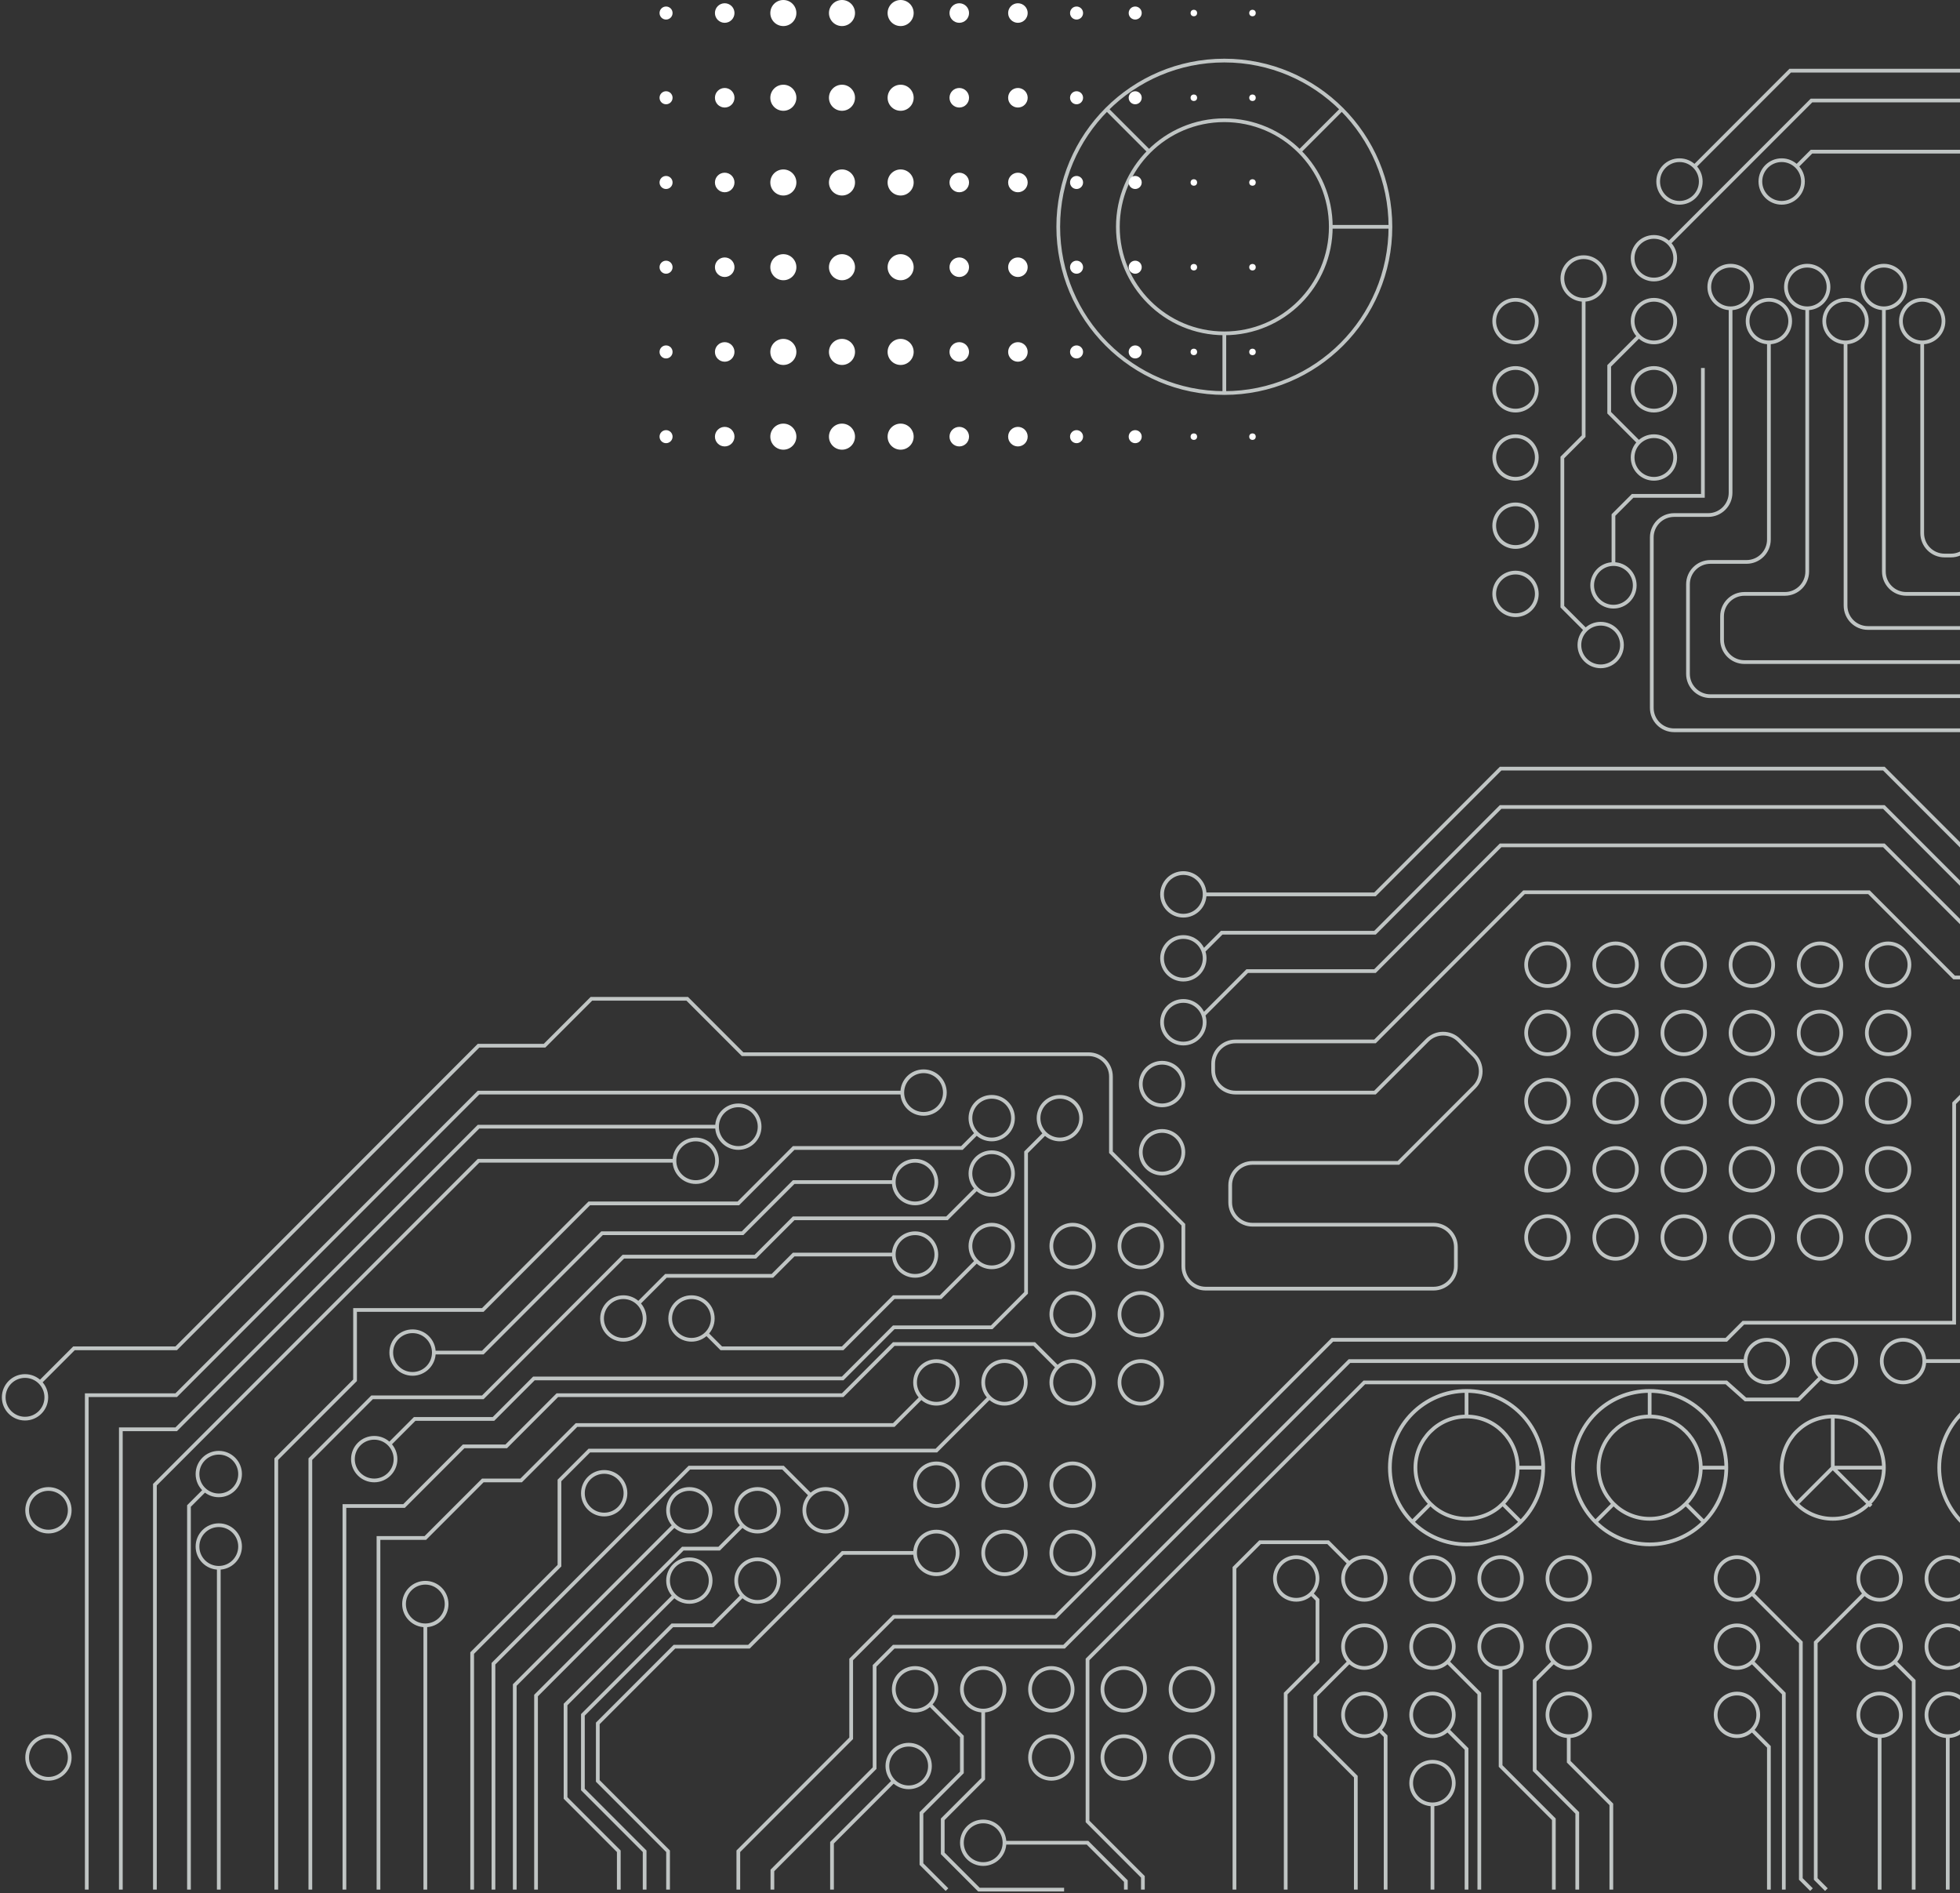 <svg width="526" height="508" viewBox="0 0 526 508" fill="none" xmlns="http://www.w3.org/2000/svg">
<rect x="0" y="0" width="526" height="508" fill="#333333" stroke="none"/>
<circle cx="336.126" cy="117.157" r="0.874" transform="rotate(-180 336.126 117.157)" fill="white"/>
<circle cx="336.126" cy="94.425" r="0.874" transform="rotate(-180 336.126 94.425)" fill="white"/>
<circle cx="336.126" cy="71.693" r="0.874" transform="rotate(-180 336.126 71.693)" fill="white"/>
<circle cx="320.388" cy="117.157" r="0.874" transform="rotate(-180 320.388 117.157)" fill="white"/>
<circle cx="320.388" cy="94.425" r="0.874" transform="rotate(-180 320.388 94.425)" fill="white"/>
<circle cx="320.388" cy="71.693" r="0.874" transform="rotate(-180 320.388 71.693)" fill="white"/>
<circle cx="320.388" cy="3.497" r="0.874" transform="rotate(-180 320.388 3.497)" fill="white"/>
<circle cx="304.651" cy="117.158" r="1.749" transform="rotate(-180 304.651 117.158)" fill="white"/>
<circle cx="304.651" cy="94.425" r="1.749" transform="rotate(-180 304.651 94.425)" fill="white"/>
<circle cx="304.651" cy="71.693" r="1.749" transform="rotate(-180 304.651 71.693)" fill="white"/>
<circle cx="288.912" cy="117.158" r="1.749" transform="rotate(-180 288.912 117.158)" fill="white"/>
<circle cx="288.912" cy="94.425" r="1.749" transform="rotate(-180 288.912 94.425)" fill="white"/>
<circle cx="288.912" cy="71.693" r="1.749" transform="rotate(-180 288.912 71.693)" fill="white"/>
<circle cx="273.174" cy="117.157" r="2.623" transform="rotate(-180 273.174 117.157)" fill="white"/>
<circle cx="273.174" cy="94.426" r="2.623" transform="rotate(-180 273.174 94.426)" fill="white"/>
<circle cx="273.174" cy="71.694" r="2.623" transform="rotate(-180 273.174 71.694)" fill="white"/>
<circle cx="257.437" cy="117.157" r="2.623" transform="rotate(-180 257.437 117.157)" fill="white"/>
<circle cx="257.437" cy="94.426" r="2.623" transform="rotate(-180 257.437 94.426)" fill="white"/>
<circle cx="257.437" cy="71.694" r="2.623" transform="rotate(-180 257.437 71.694)" fill="white"/>
<circle cx="241.701" cy="117.158" r="3.497" transform="rotate(-180 241.701 117.158)" fill="white"/>
<circle cx="241.701" cy="94.426" r="3.497" transform="rotate(-180 241.701 94.426)" fill="white"/>
<circle cx="241.701" cy="71.693" r="3.497" transform="rotate(-180 241.701 71.693)" fill="white"/>
<circle cx="225.961" cy="117.158" r="3.497" transform="rotate(-180 225.961 117.158)" fill="white"/>
<circle cx="225.961" cy="94.426" r="3.497" transform="rotate(-180 225.961 94.426)" fill="white"/>
<circle cx="225.961" cy="71.693" r="3.497" transform="rotate(-180 225.961 71.693)" fill="white"/>
<circle cx="210.225" cy="117.158" r="3.497" transform="rotate(-180 210.225 117.158)" fill="white"/>
<circle cx="210.225" cy="94.426" r="3.497" transform="rotate(-180 210.225 94.426)" fill="white"/>
<circle cx="210.225" cy="71.693" r="3.497" transform="rotate(-180 210.225 71.693)" fill="white"/>
<circle cx="194.487" cy="117.157" r="2.623" transform="rotate(-180 194.487 117.157)" fill="white"/>
<circle cx="194.487" cy="94.426" r="2.623" transform="rotate(-180 194.487 94.426)" fill="white"/>
<circle cx="194.487" cy="71.694" r="2.623" transform="rotate(-180 194.487 71.694)" fill="white"/>
<circle cx="178.748" cy="117.158" r="1.749" transform="rotate(-180 178.748 117.158)" fill="white"/>
<circle cx="178.748" cy="94.425" r="1.749" transform="rotate(-180 178.748 94.425)" fill="white"/>
<circle cx="178.748" cy="71.693" r="1.749" transform="rotate(-180 178.748 71.693)" fill="white"/>
<circle cx="336.126" cy="48.961" r="0.874" transform="rotate(-180 336.126 48.961)" fill="white"/>
<circle cx="336.126" cy="26.229" r="0.874" transform="rotate(-180 336.126 26.229)" fill="white"/>
<circle cx="336.126" cy="3.497" r="0.874" transform="rotate(-180 336.126 3.497)" fill="white"/>
<circle cx="320.387" cy="48.961" r="0.874" transform="rotate(-180 320.387 48.961)" fill="white"/>
<circle cx="320.387" cy="26.229" r="0.874" transform="rotate(-180 320.387 26.229)" fill="white"/>
<circle cx="304.651" cy="48.961" r="1.749" transform="rotate(-180 304.651 48.961)" fill="white"/>
<circle cx="304.651" cy="26.229" r="1.749" transform="rotate(-180 304.651 26.229)" fill="white"/>
<circle cx="304.651" cy="3.497" r="1.749" transform="rotate(-180 304.651 3.497)" fill="white"/>
<circle cx="288.912" cy="48.961" r="1.749" transform="rotate(-180 288.912 48.961)" fill="white"/>
<circle cx="288.912" cy="26.229" r="1.749" transform="rotate(-180 288.912 26.229)" fill="white"/>
<circle cx="288.912" cy="3.497" r="1.749" transform="rotate(-180 288.912 3.497)" fill="white"/>
<circle cx="273.174" cy="48.961" r="2.623" transform="rotate(-180 273.174 48.961)" fill="white"/>
<circle cx="273.174" cy="26.229" r="2.623" transform="rotate(-180 273.174 26.229)" fill="white"/>
<circle cx="273.174" cy="3.497" r="2.623" transform="rotate(-180 273.174 3.497)" fill="white"/>
<circle cx="257.437" cy="48.961" r="2.623" transform="rotate(-180 257.437 48.961)" fill="white"/>
<circle cx="257.437" cy="26.229" r="2.623" transform="rotate(-180 257.437 26.229)" fill="white"/>
<circle cx="257.437" cy="3.497" r="2.623" transform="rotate(-180 257.437 3.497)" fill="white"/>
<circle cx="241.701" cy="48.961" r="3.497" transform="rotate(-180 241.701 48.961)" fill="white"/>
<circle cx="241.701" cy="26.229" r="3.497" transform="rotate(-180 241.701 26.229)" fill="white"/>
<circle cx="241.701" cy="3.497" r="3.497" transform="rotate(-180 241.701 3.497)" fill="white"/>
<circle cx="225.961" cy="48.961" r="3.497" transform="rotate(-180 225.961 48.961)" fill="white"/>
<circle cx="225.961" cy="26.229" r="3.497" transform="rotate(-180 225.961 26.229)" fill="white"/>
<circle cx="225.961" cy="3.497" r="3.497" transform="rotate(-180 225.961 3.497)" fill="white"/>
<circle cx="210.225" cy="48.961" r="3.497" transform="rotate(-180 210.225 48.961)" fill="white"/>
<circle cx="210.225" cy="26.229" r="3.497" transform="rotate(-180 210.225 26.229)" fill="white"/>
<circle cx="210.225" cy="3.497" r="3.497" transform="rotate(-180 210.225 3.497)" fill="white"/>
<circle cx="194.487" cy="48.961" r="2.623" transform="rotate(-180 194.487 48.961)" fill="white"/>
<circle cx="194.487" cy="26.229" r="2.623" transform="rotate(-180 194.487 26.229)" fill="white"/>
<circle cx="194.487" cy="3.497" r="2.623" transform="rotate(-180 194.487 3.497)" fill="white"/>
<circle cx="178.748" cy="48.961" r="1.749" transform="rotate(-180 178.748 48.961)" fill="white"/>
<circle cx="178.748" cy="26.229" r="1.749" transform="rotate(-180 178.748 26.229)" fill="white"/>
<circle cx="178.748" cy="3.497" r="1.749" transform="rotate(-180 178.748 3.497)" fill="white"/>
<path opacity="0.74" d="M1003.86 276.563V280.566H1019.86V272.561H1003.86V276.563ZM1003.86 276.563L987.857 260.553H831.286V239.396M831.286 239.396C834.442 239.396 837 236.836 837 233.678C837 230.52 834.442 227.96 831.286 227.96C828.13 227.96 825.571 230.52 825.571 233.678C825.571 236.836 828.13 239.396 831.286 239.396ZM1026.71 283.425V287.428H1047.29V279.422H1026.71V283.425ZM1026.71 283.425H994.143L987.857 277.135H938.143V267.986H808.429L801 275.42H545L524.429 296.005V354.9H467.857L463.286 359.475H357.571L283.286 433.809H239.857L228.429 445.245V466.402L198.143 496.707V507M468.429 365.193C468.429 368.351 470.987 370.911 474.143 370.911C477.299 370.911 479.857 368.351 479.857 365.193C479.857 362.035 477.299 359.475 474.143 359.475C470.987 359.475 468.429 362.035 468.429 365.193ZM468.429 365.193H362.143L285.571 441.814H239.857L234.714 446.96V474.407L207.286 501.853V507M516.429 365.193C516.429 368.351 513.87 370.911 510.714 370.911C507.558 370.911 505 368.351 505 365.193C505 362.035 507.558 359.475 510.714 359.475C513.87 359.475 516.429 362.035 516.429 365.193ZM516.429 365.193H534.714V315.446H657.571L669 304.01H737.571M737.571 304.01C737.571 307.168 740.13 309.728 743.286 309.728C746.442 309.728 749 307.168 749 304.01C749 300.852 746.442 298.292 743.286 298.292C740.13 298.292 737.571 300.852 737.571 304.01ZM598.714 304.01C598.714 307.168 596.156 309.728 593 309.728C589.844 309.728 587.286 307.168 587.286 304.01C587.286 300.852 589.844 298.292 593 298.292C596.156 298.292 598.714 300.852 598.714 304.01ZM598.714 304.01H657.571L666.143 295.433H751.286L768.429 312.587H829L834.143 307.441M656.429 291.43C656.429 294.588 653.87 297.148 650.714 297.148C647.558 297.148 645 294.588 645 291.43C645 288.272 647.558 285.712 650.714 285.712C653.87 285.712 656.429 288.272 656.429 291.43ZM656.429 291.43H761L775.286 305.725H823.857L830.714 298.864V283.425H912.429L941.571 312.587H995.286L1003.86 321.164M731.286 262.268C731.286 265.426 733.844 267.986 737 267.986C740.156 267.986 742.714 265.426 742.714 262.268C742.714 259.11 740.156 256.55 737 256.55C733.844 256.55 731.286 259.11 731.286 262.268ZM731.286 262.268H524.429L501.571 239.396H409L369 279.422H331.571C328.258 279.422 325.571 282.109 325.571 285.422V287.146C325.571 290.459 328.258 293.146 331.571 293.146H369L383.042 279.095C385.385 276.75 389.186 276.75 391.53 279.095L395.619 283.186C397.96 285.529 397.96 289.326 395.619 291.669L375.286 312.015H336.143C332.829 312.015 330.143 314.701 330.143 318.015V322.597C330.143 325.911 332.829 328.597 336.143 328.597H384.714C388.028 328.597 390.714 331.284 390.714 334.597V339.751C390.714 343.065 388.028 345.751 384.714 345.751H323.571C320.258 345.751 317.571 343.065 317.571 339.751V328.597L298.143 309.156V288.853C298.143 285.54 295.457 282.853 292.143 282.853H199.286L184.429 267.986H158.714L146.143 280.566H128.429L47.286 361.762H19.857L10.714 370.911M223.286 507V494.42L239.857 477.838M263.857 458.968C267.013 458.968 269.571 456.408 269.571 453.25C269.571 450.092 267.013 447.532 263.857 447.532C260.701 447.532 258.143 450.092 258.143 453.25C258.143 456.408 260.701 458.968 263.857 458.968ZM263.857 458.968V477.266L253 488.13V497.279L262.714 507H285.571M269.571 494.42C269.571 497.578 267.013 500.138 263.857 500.138C260.701 500.138 258.143 497.578 258.143 494.42C258.143 491.262 260.701 488.702 263.857 488.702C267.013 488.702 269.571 491.262 269.571 494.42ZM269.571 494.42H291.857L302.143 504.712V507M249.571 457.334C250.629 456.296 251.286 454.85 251.286 453.25C251.286 450.092 248.727 447.532 245.571 447.532C242.415 447.532 239.857 450.092 239.857 453.25C239.857 456.408 242.415 458.968 245.571 458.968C247.129 458.968 248.541 458.345 249.571 457.334ZM249.571 457.334L258.143 465.911V475.551L247.286 486.415V500.138L254.143 507M306.714 507V503.569L291.857 488.702V445.245L366.143 370.911H463.286L468.429 375.485H482.714L488.684 369.512M283.857 366.908L277.571 360.618H239.857L226.143 374.341H149.571L135.857 388.065H124.429L108.429 404.075H92.429V507M83.286 507V391.496L99.857 374.913H129.571L167.286 337.174H202.714L213 326.882H254.143L262.102 318.917M242.143 293.146C242.143 296.304 244.701 298.864 247.857 298.864C251.013 298.864 253.571 296.304 253.571 293.146C253.571 289.988 251.013 287.428 247.857 287.428C244.701 287.428 242.143 289.988 242.143 293.146ZM242.143 293.146H128.429L47.286 374.341H23.286V507M239.857 336.603C239.857 339.761 242.415 342.321 245.571 342.321C248.727 342.321 251.286 339.761 251.286 336.603C251.286 333.445 248.727 330.885 245.571 330.885C242.415 330.885 239.857 333.445 239.857 336.603ZM239.857 336.603H213L207.286 342.321H178.714L171.326 349.713M239.857 317.161C239.857 320.319 242.415 322.879 245.571 322.879C248.727 322.879 251.286 320.319 251.286 317.161C251.286 314.003 248.727 311.443 245.571 311.443C242.415 311.443 239.857 314.003 239.857 317.161ZM239.857 317.161H213L199.286 330.885H161.571L129.571 362.905H116.429M32.429 507V383.49H47.286L128.429 302.294H192.429M192.429 302.294C192.429 305.452 194.987 308.012 198.143 308.012C201.299 308.012 203.857 305.452 203.857 302.294C203.857 299.136 201.299 296.576 198.143 296.576C194.987 296.576 192.429 299.136 192.429 302.294ZM181 311.443C181 314.601 183.558 317.161 186.714 317.161C189.87 317.161 192.429 314.601 192.429 311.443C192.429 308.285 189.87 305.725 186.714 305.725C183.558 305.725 181 308.285 181 311.443ZM181 311.443H128.429L41.571 398.357V507M50.714 507V404.075L54.969 399.817M58.714 420.657C61.87 420.657 64.429 418.097 64.429 414.939C64.429 411.781 61.87 409.221 58.714 409.221C55.558 409.221 53 411.781 53 414.939C53 418.097 55.558 420.657 58.714 420.657ZM58.714 420.657V507M54.969 399.817C55.972 400.689 57.282 401.216 58.714 401.216C61.87 401.216 64.429 398.656 64.429 395.498C64.429 392.34 61.87 389.78 58.714 389.78C55.558 389.78 53 392.34 53 395.498C53 397.223 53.763 398.769 54.969 399.817ZM74.143 507V391.496L95.286 370.339V351.469H129.571L158.143 322.879H198.143L213 308.012H258.143L262.102 304.051M280.429 304.091C281.459 305.102 282.871 305.725 284.429 305.725C287.584 305.725 290.143 303.165 290.143 300.007C290.143 296.849 287.584 294.289 284.429 294.289C281.273 294.289 278.714 296.849 278.714 300.007C278.714 301.607 279.371 303.053 280.429 304.091ZM280.429 304.091L275.367 309.156V346.895L266.143 356.125H239.857L226.143 369.848H143.286L132.429 380.712H111.286L104.429 387.574M116.429 362.905C116.429 366.063 113.87 368.623 110.714 368.623C107.558 368.623 105 366.063 105 362.905C105 359.747 107.558 357.187 110.714 357.187C113.87 357.187 116.429 359.747 116.429 362.905ZM189.612 357.8L193.571 361.762H226.143L239.857 348.039H252.429L262.102 338.359M114.143 436.096C117.299 436.096 119.857 433.536 119.857 430.378C119.857 427.22 117.299 424.66 114.143 424.66C110.987 424.66 108.429 427.22 108.429 430.378C108.429 433.536 110.987 436.096 114.143 436.096ZM114.143 436.096V507M101.571 507V412.652H114.143L129.571 397.214H139.857L154.714 382.347H239.857L247.245 374.954M265.531 374.954L251.286 389.208H158.143L150.143 397.214V420.086L126.714 443.529V507M245.571 416.655C245.571 419.813 248.13 422.373 251.286 422.373C254.442 422.373 257 419.813 257 416.655C257 413.497 254.442 410.937 251.286 410.937C248.13 410.937 245.571 413.497 245.571 416.655ZM245.571 416.655H226.143L201 441.814H181L160.429 462.399V477.838L179.286 496.707V507M132.429 507V446.389L185 393.783H210.143L217.531 401.176M180.959 409.262L138.143 452.107V507M199.245 409.262L193 415.511H183.245L143.857 454.925V507M180.959 428.131L151.776 457.334V482.412L166.062 496.707V507M217.531 401.176C216.497 402.21 215.857 403.64 215.857 405.219C215.857 408.377 218.416 410.937 221.571 410.937C224.727 410.937 227.286 408.377 227.286 405.219C227.286 402.061 224.727 399.501 221.571 399.501C219.993 399.501 218.565 400.141 217.531 401.176ZM173 507V496.707L156.429 480.125V460.112L180.429 436.096H191.286L199.245 428.131M402.714 447.532C405.87 447.532 408.429 444.972 408.429 441.814C408.429 438.656 405.87 436.096 402.714 436.096C399.558 436.096 397 438.656 397 441.814C397 444.972 399.558 447.532 402.714 447.532ZM402.714 447.532V473.835L417 488.13V507M384.429 484.128C387.584 484.128 390.143 481.567 390.143 478.41C390.143 475.252 387.584 472.692 384.429 472.692C381.273 472.692 378.714 475.252 378.714 478.41C378.714 481.567 381.273 484.128 384.429 484.128ZM384.429 484.128V507M421 465.83C424.156 465.83 426.714 463.27 426.714 460.112C426.714 456.954 424.156 454.394 421 454.394C417.844 454.394 415.286 456.954 415.286 460.112C415.286 463.27 417.844 465.83 421 465.83ZM421 465.83V472.692L432.429 484.128V507M423.286 507V486.415L411.857 474.979V450.963L416.959 445.857M416.959 445.857C417.993 446.892 419.422 447.532 421 447.532C424.156 447.532 426.714 444.972 426.714 441.814C426.714 438.656 424.156 436.096 421 436.096C417.844 436.096 415.286 438.656 415.286 441.814C415.286 443.393 415.925 444.823 416.959 445.857ZM388.469 445.857C389.503 444.823 390.143 443.393 390.143 441.814C390.143 438.656 387.584 436.096 384.429 436.096C381.273 436.096 378.714 438.656 378.714 441.814C378.714 444.972 381.273 447.532 384.429 447.532C386.007 447.532 387.435 446.892 388.469 445.857ZM388.469 445.857L397 454.394V507M388.469 464.155L393.571 469.261V507M370.183 464.155L371.857 465.83V507M362.102 445.857L353 454.966V465.83L363.857 476.694V507M351.898 427.56L353.571 429.234V445.857L345.041 454.394V507M362.102 419.473L356.429 413.796H338.143L331.286 420.657V507M504.429 465.83C507.584 465.83 510.143 463.27 510.143 460.112C510.143 456.954 507.584 454.394 504.429 454.394C501.273 454.394 498.714 456.954 498.714 460.112C498.714 463.27 501.273 465.83 504.429 465.83ZM504.429 465.83V507M522.714 465.83C525.87 465.83 528.429 463.27 528.429 460.112C528.429 456.954 525.87 454.394 522.714 454.394C519.558 454.394 517 456.954 517 460.112C517 463.27 519.558 465.83 522.714 465.83ZM522.714 465.83V507M601.571 441.814C601.571 444.972 599.013 447.532 595.857 447.532C592.701 447.532 590.143 444.972 590.143 441.814C590.143 438.656 592.701 436.096 595.857 436.096C599.013 436.096 601.571 438.656 601.571 441.814ZM601.571 441.814H791.286M614.143 429.234C614.143 432.392 611.585 434.952 608.429 434.952C605.273 434.952 602.714 432.392 602.714 429.234C602.714 426.076 605.273 423.516 608.429 423.516C611.585 423.516 614.143 426.076 614.143 429.234ZM614.143 429.234H646.714L659.857 416.083L733 415.511V406.934M626.714 416.655C626.714 419.813 624.156 422.373 621 422.373C617.844 422.373 615.286 419.813 615.286 416.655C615.286 413.497 617.844 410.937 621 410.937C624.156 410.937 626.714 413.497 626.714 416.655ZM626.714 416.655H639.857V388.637L646.714 381.775H691.857V388.637M470.183 427.56L483.286 440.67V504.141L486.143 507M470.183 445.857L478.714 454.394V507M470.183 464.155L474.714 468.689V507M500.388 427.56L487.286 440.67V504.141L490.143 507M508.469 445.857L513.571 450.963V507M526.755 445.857L531.857 450.963V507M526.755 427.56L541 441.814V507M555.245 427.56L546.714 436.096V504.141L549.571 507M555.245 445.857L550.143 450.963V504.141L553 507M568.429 507V469.261M568.429 469.261L563.326 464.155M568.429 469.261V450.963L573.531 445.857M414.143 393.783C414.143 382.414 404.933 373.198 393.571 373.198M414.143 393.783H407.286M414.143 393.783C414.143 399.467 411.84 404.613 408.118 408.338M393.571 373.198C382.21 373.198 373 382.414 373 393.783C373 399.467 375.303 404.613 379.025 408.338M393.571 373.198V380.059M463.286 393.783C463.286 382.414 454.076 373.198 442.714 373.198M463.286 393.783C463.286 399.467 460.983 404.613 457.26 408.338M463.286 393.783H456.429M442.714 373.198C431.353 373.198 422.143 382.414 422.143 393.783C422.143 399.467 424.445 404.613 428.168 408.338M442.714 373.198V380.059M407.286 393.783C407.286 386.204 401.146 380.059 393.571 380.059M407.286 393.783C407.286 397.572 405.751 401.003 403.269 403.487M393.571 380.059C385.997 380.059 379.857 386.204 379.857 393.783C379.857 397.572 381.392 401.003 383.874 403.487M456.429 393.783C456.429 386.204 450.288 380.059 442.714 380.059M456.429 393.783C456.429 397.572 454.894 401.003 452.412 403.487M442.714 380.059C435.14 380.059 429 386.204 429 393.783C429 397.572 430.535 401.003 433.017 403.487M505.571 393.783C505.571 401.362 499.431 407.506 491.857 407.506C488.07 407.506 484.641 405.97 482.16 403.487M505.571 393.783C505.571 386.204 499.431 380.059 491.857 380.059M505.571 393.783H491.857M491.857 380.059C484.283 380.059 478.143 386.204 478.143 393.783C478.143 397.572 479.678 401.003 482.16 403.487M491.857 380.059V393.783M561.571 393.783C561.571 382.414 552.361 373.198 541 373.198M561.571 393.783H554.714M561.571 393.783C561.571 399.467 559.269 404.613 555.546 408.338M541 373.198C529.639 373.198 520.429 382.414 520.429 393.783C520.429 399.467 522.731 404.613 526.454 408.338M541 373.198V380.059M610.714 393.783C610.714 382.414 601.504 373.198 590.143 373.198M610.714 393.783H603.857M610.714 393.783C610.714 399.467 608.412 404.613 604.689 408.338M590.143 373.198C578.782 373.198 569.571 382.414 569.571 393.783C569.571 399.467 571.874 404.613 575.597 408.338M590.143 373.198V380.059M554.714 393.783C554.714 386.204 548.574 380.059 541 380.059M554.714 393.783C554.714 397.572 553.179 401.003 550.697 403.487M541 380.059C533.426 380.059 527.286 386.204 527.286 393.783C527.286 397.572 528.821 401.003 531.303 403.487M603.857 393.783C603.857 386.204 597.717 380.059 590.143 380.059M603.857 393.783C603.857 397.572 602.322 401.003 599.84 403.487M590.143 380.059C582.569 380.059 576.429 386.204 576.429 393.783C576.429 397.572 577.964 401.003 580.445 403.487M491.857 393.783L502.143 404.075M491.857 393.783L482.16 403.487M457.26 408.338C453.538 412.064 448.395 414.368 442.714 414.368C437.034 414.368 431.891 412.064 428.168 408.338M457.26 408.338L452.412 403.487M452.412 403.487C449.93 405.97 446.501 407.506 442.714 407.506C438.927 407.506 435.499 405.97 433.017 403.487M428.168 408.338L433.017 403.487M408.118 408.338C404.395 412.064 399.252 414.368 393.571 414.368C387.891 414.368 382.748 412.064 379.025 408.338M408.118 408.338L403.269 403.487M403.269 403.487C400.787 405.97 397.359 407.506 393.571 407.506C389.784 407.506 386.356 405.97 383.874 403.487M383.874 403.487L379.025 408.338M604.689 408.338C600.966 412.064 595.823 414.368 590.143 414.368C584.462 414.368 579.319 412.064 575.597 408.338M604.689 408.338L599.84 403.487M599.84 403.487C597.359 405.97 593.93 407.506 590.143 407.506C586.356 407.506 582.927 405.97 580.445 403.487M580.445 403.487L575.597 408.338M555.546 408.338C551.824 412.064 546.681 414.368 541 414.368C535.319 414.368 530.176 412.064 526.454 408.338M555.546 408.338L550.697 403.487M550.697 403.487C548.216 405.97 544.787 407.506 541 407.506C537.213 407.506 533.784 405.97 531.303 403.487M526.454 408.338L531.303 403.487M719.286 388.637V369.767H639.857L631.857 361.762H593M593 361.762C593 364.92 590.442 367.48 587.286 367.48C584.13 367.48 581.571 364.92 581.571 361.762C581.571 358.604 584.13 356.044 587.286 356.044C590.442 356.044 593 358.604 593 361.762ZM702.714 360.618H737.571L746.714 369.767V388.637M702.714 360.618C702.714 363.776 700.156 366.336 697 366.336C693.844 366.336 691.286 363.776 691.286 360.618C691.286 357.46 693.844 354.9 697 354.9C700.156 354.9 702.714 357.46 702.714 360.618ZM733 406.934H736.429V388.637H729.571V406.934H733ZM746.714 406.934H750.143V388.637H743.286V406.934H746.714ZM746.714 406.934V410.937H850.714V393.783H840.429M840.429 393.783C840.429 396.941 837.87 399.501 834.714 399.501C831.558 399.501 829 396.941 829 393.783C829 390.625 831.558 388.065 834.714 388.065C837.87 388.065 840.429 390.625 840.429 393.783ZM663.286 340.605H666.714V322.308H663.286M663.286 340.605H659.857V322.308H663.286M663.286 340.605V351.469H751.286V366.336H781L787.857 373.198H808.429L815.286 366.336H850.714L857.571 373.198H870.143M870.143 373.198C870.143 376.356 872.701 378.916 875.857 378.916C879.013 378.916 881.571 376.356 881.571 373.198C881.571 370.04 879.013 367.48 875.857 367.48C872.701 367.48 870.143 370.04 870.143 373.198ZM645 460.112C645 463.27 642.442 465.83 639.286 465.83C636.13 465.83 633.571 463.27 633.571 460.112C633.571 456.954 636.13 454.394 639.286 454.394C642.442 454.394 645 456.954 645 460.112ZM645 460.112H718.143M655.286 449.819C655.286 452.977 652.727 455.537 649.571 455.537C646.415 455.537 643.857 452.977 643.857 449.819C643.857 446.661 646.415 444.101 649.571 444.101C652.727 444.101 655.286 446.661 655.286 449.819ZM655.286 449.819H759.286V471.548H764.429M671.286 433.809C671.286 436.967 668.727 439.527 665.571 439.527C662.415 439.527 659.857 436.967 659.857 433.809C659.857 430.651 662.415 428.091 665.571 428.091C668.727 428.091 671.286 430.651 671.286 433.809ZM671.286 433.809H781V424.088H808.429V434.952M681 424.088C681 427.246 678.442 429.806 675.286 429.806C672.13 429.806 669.571 427.246 669.571 424.088C669.571 420.93 672.13 418.37 675.286 418.37C678.442 418.37 681 420.93 681 424.088ZM681 424.088H774.143V417.227H835.857V434.952M808.429 434.952H805V460.112H811.857V434.952H808.429ZM835.857 434.952H832.429V460.112H839.286V434.952H835.857ZM718.143 460.112C718.143 463.27 720.701 465.83 723.857 465.83C727.013 465.83 729.571 463.27 729.571 460.112C729.571 456.954 727.013 454.394 723.857 454.394C720.701 454.394 718.143 456.954 718.143 460.112ZM625.041 464.155L632.429 471.548H706.714M706.714 471.548C706.714 474.706 709.273 477.266 712.429 477.266C715.584 477.266 718.143 474.706 718.143 471.548C718.143 468.39 715.584 465.83 712.429 465.83C709.273 465.83 706.714 468.39 706.714 471.548ZM590.143 493.848C590.143 497.006 587.585 499.566 584.429 499.566C581.273 499.566 578.714 497.006 578.714 493.848C578.714 490.69 581.273 488.13 584.429 488.13C587.585 488.13 590.143 490.69 590.143 493.848ZM590.143 493.848H649.571L659.857 483.556H764.429M680.429 492.705C680.429 495.863 682.987 498.423 686.143 498.423C689.299 498.423 691.857 495.863 691.857 492.705C691.857 489.547 689.299 486.987 686.143 486.987C682.987 486.987 680.429 489.547 680.429 492.705ZM680.429 492.705H665.571L658.714 499.566H595.857L588.429 507M791.857 495.564V492.133H764.429V498.994H791.857V495.564ZM791.857 495.564H811.857M811.857 495.564C811.857 498.722 814.415 501.282 817.571 501.282C820.727 501.282 823.286 498.722 823.286 495.564C823.286 492.406 820.727 489.846 817.571 489.846C814.415 489.846 811.857 492.406 811.857 495.564ZM791.857 483.556V480.125H764.429V486.987H791.857V483.556ZM791.857 483.556H811.857L825.571 469.833H839.857L849.571 460.112M841.571 480.697C841.571 483.855 839.013 486.415 835.857 486.415C832.701 486.415 830.143 483.855 830.143 480.697C830.143 477.539 832.701 474.979 835.857 474.979C839.013 474.979 841.571 477.539 841.571 480.697ZM841.571 480.697H875.857V460.112M875.857 460.112H879.286V434.952H875.857M875.857 460.112H872.429V434.952H875.857M875.857 434.952V425.804L905.571 396.07H938.143V373.77H1003.86M1003.86 362.334V366.336H1019.86V358.331H1003.86V362.334ZM1003.86 362.334H938.143L930.143 354.328H902.143V321.164H881.571M881.571 321.164C881.571 324.322 879.013 326.882 875.857 326.882C872.701 326.882 870.143 324.322 870.143 321.164C870.143 318.006 872.701 315.446 875.857 315.446C879.013 315.446 881.571 318.006 881.571 321.164ZM663.286 322.308L672.429 313.159H755.857L761.571 318.877H850.714V291.43H889.571V309.156H921V340.605H935.857L947.857 352.613H989.571L999.286 342.892H1025.57M971.857 328.026H1025.57M971.857 328.026C971.857 331.184 969.299 333.744 966.143 333.744C962.987 333.744 960.429 331.184 960.429 328.026C960.429 324.868 962.987 322.308 966.143 322.308C969.299 322.308 971.857 324.868 971.857 328.026ZM1003.86 334.887V338.89H1019.86V330.885H1003.86V334.887ZM1003.86 334.887H987.857L979.857 342.892H953.571L942.755 332.069M1019.86 410.365H918.714L903.286 425.804V434.952M1019.86 395.498H953.571V389.78M953.571 389.78C956.727 389.78 959.286 387.22 959.286 384.062C959.286 380.904 956.727 378.344 953.571 378.344C950.415 378.344 947.857 380.904 947.857 384.062C947.857 387.22 950.415 389.78 953.571 389.78ZM915.857 434.952H912.429V460.112H919.286V434.952H915.857ZM915.857 434.952V425.804L922.714 418.942H1047.29M903.286 434.952H899.857V460.112H906.714V434.952H903.286ZM889.571 434.952H886.143V460.112H893V434.952H889.571ZM889.571 434.952V425.804L912.429 402.932H1047.29M1005 480.697H996.429L977.571 499.566H963.857M1019.86 427.519V431.522H1041.57V423.516H1019.86V427.519ZM1019.86 427.519H1003.86L989.571 441.814H933M933 441.814V434.952H926.143V460.112H933V441.814ZM1019.86 442.386V446.389H1041.57V438.383H1019.86V442.386ZM1019.86 442.386H1003.86L977.571 468.689H963.857M1019.86 457.253V461.255H1041.57V453.25H1019.86V457.253ZM1019.86 457.253H1005L977.571 484.699H963.857M963.857 484.699V480.697H942.143V488.702H963.857V484.699ZM963.857 499.566V495.564H942.143V503.569H963.857V499.566ZM1003.86 245.686V249.689H1019.86V241.684H1003.86V245.686ZM1003.86 245.686H874.714V215.381H814.143V230.247M814.143 230.247H529.571L505.571 206.232H402.714L369 239.968H323.286M814.143 230.247V240.54M323.286 239.968C323.286 243.126 320.727 245.686 317.571 245.686C314.415 245.686 311.857 243.126 311.857 239.968C311.857 236.81 314.415 234.25 317.571 234.25C320.727 234.25 323.286 236.81 323.286 239.968ZM814.143 240.54H529.571L505.571 216.524H402.714L369 250.261H327.857L322.946 255.175M814.143 240.54V250.832H529.571L505.571 226.817H402.714L369 260.553H334.714L322.946 272.329M1003.86 260.553V264.556H1019.86V256.55H1003.86V260.553ZM1003.86 260.553L994.714 251.404H857.571V239.396M857.571 239.396C860.727 239.396 863.286 236.836 863.286 233.678C863.286 230.52 860.727 227.96 857.571 227.96C854.415 227.96 851.857 230.52 851.857 233.678C851.857 236.836 854.415 239.396 857.571 239.396ZM874.714 234.25H1003.86M1003.86 234.25V238.253H1019.86V230.247H1003.86V234.25ZM814.143 222.814H1003.86M1003.86 222.814V226.817H1019.86V218.811H1003.86V222.814ZM1003.86 306.297V310.3H1019.86V302.294H1003.86V306.297ZM1003.86 306.297H945L915.857 277.135H823.857V292.002H819.857M819.857 292.002C819.857 295.16 817.299 297.72 814.143 297.72C810.987 297.72 808.429 295.16 808.429 292.002C808.429 288.844 810.987 286.284 814.143 286.284C817.299 286.284 819.857 288.844 819.857 292.002ZM973 117.031C973 120.189 975.558 122.749 978.714 122.749C981.87 122.749 984.429 120.189 984.429 117.031C984.429 113.873 981.87 111.313 978.714 111.313C975.558 111.313 973 113.873 973 117.031ZM973 117.031H925L886.755 78.761M921.041 99.346L925 103.308H984.429L992.429 111.313H1019.86M1019.86 111.313V115.316H1035.86V107.311H1019.86V111.313ZM893.612 99.346L919.286 125.036H965.571L970.714 130.183H985L992.429 122.749H1019.86M1019.86 122.749V126.752H1035.86V118.747H1019.86V122.749ZM977.571 173.068C977.571 148.435 957.616 128.467 933 128.467M977.571 173.068H961.571M977.571 173.068C977.571 185.384 972.583 196.534 964.517 204.605M933 128.467C908.384 128.467 888.429 148.435 888.429 173.068C888.429 185.384 893.417 196.534 901.483 204.605M933 128.467V144.478M961.571 173.068C961.571 157.278 948.78 144.478 933 144.478M961.571 173.068C961.571 180.963 958.373 188.11 953.203 193.284M933 144.478C917.22 144.478 904.429 157.278 904.429 173.068C904.429 180.963 907.626 188.11 912.797 193.284M964.517 204.605C956.451 212.676 945.308 217.668 933 217.668C920.692 217.668 909.549 212.676 901.483 204.605M964.517 204.605L953.203 193.284M953.203 193.284C948.033 198.457 940.89 201.657 933 201.657C925.11 201.657 917.967 198.457 912.797 193.284M901.483 204.605L912.797 193.284M559.286 154.77C559.286 157.928 556.727 160.488 553.571 160.488C550.415 160.488 547.857 157.928 547.857 154.77C547.857 151.612 550.415 149.052 553.571 149.052C556.727 149.052 559.286 151.612 559.286 154.77ZM559.286 154.77H565.571V127.606C565.571 124.292 562.885 121.606 559.571 121.606V121.606C556.258 121.606 553.571 124.292 553.571 127.606V133.903C553.571 137.217 550.885 139.903 547.571 139.903H547C543.686 139.903 541 137.217 541 133.903V100.445C541 97.289 538.442 94.731 535.286 94.731V94.731C532.13 94.731 529.571 97.289 529.571 100.445V143.052C529.571 146.366 526.885 149.052 523.571 149.052H521.857C518.543 149.052 515.857 146.366 515.857 143.052V91.872M529.571 159.344C529.571 162.502 532.13 165.062 535.286 165.062C538.442 165.062 541 162.502 541 159.344C541 156.186 538.442 153.626 535.286 153.626C532.13 153.626 529.571 156.186 529.571 159.344ZM529.571 159.344H511.571C508.258 159.344 505.571 156.658 505.571 153.344V82.723M529.571 177.642C529.571 180.8 532.13 183.36 535.286 183.36C538.442 183.36 541 180.8 541 177.642C541 174.484 538.442 171.924 535.286 171.924C532.13 171.924 529.571 174.484 529.571 177.642ZM529.571 177.642H468.143C464.829 177.642 462.143 174.956 462.143 171.642V165.344C462.143 162.031 464.829 159.344 468.143 159.344H479C482.314 159.344 485 156.658 485 153.344V82.723M529.571 195.939C529.571 199.097 532.13 201.657 535.286 201.657C538.442 201.657 541 199.097 541 195.939C541 192.781 538.442 190.221 535.286 190.221C532.13 190.221 529.571 192.781 529.571 195.939ZM529.571 195.939H449.286C445.972 195.939 443.286 193.253 443.286 189.939V144.188C443.286 140.874 445.972 138.188 449.286 138.188H458.429C461.742 138.188 464.429 135.502 464.429 132.188V82.723M539.857 168.493C539.857 171.651 542.415 174.211 545.571 174.211C548.727 174.211 551.286 171.651 551.286 168.493C551.286 165.335 548.727 162.775 545.571 162.775C542.415 162.775 539.857 165.335 539.857 168.493ZM539.857 168.493H501.286C497.972 168.493 495.286 165.807 495.286 162.493V91.872M539.857 186.791C539.857 189.949 542.415 192.509 545.571 192.509C548.727 192.509 551.286 189.949 551.286 186.791C551.286 183.633 548.727 181.073 545.571 181.073C542.415 181.073 539.857 183.633 539.857 186.791ZM539.857 186.791H459C455.686 186.791 453 184.104 453 180.791V156.767C453 153.454 455.686 150.767 459 150.767H468.714C472.028 150.767 474.714 148.081 474.714 144.767V91.872M464.429 82.723C467.585 82.723 470.143 80.163 470.143 77.005C470.143 73.847 467.585 71.287 464.429 71.287C461.273 71.287 458.714 73.847 458.714 77.005C458.714 80.163 461.273 82.723 464.429 82.723ZM474.714 91.872C477.87 91.872 480.429 89.312 480.429 86.154C480.429 82.996 477.87 80.436 474.714 80.436C471.558 80.436 469 82.996 469 86.154C469 89.312 471.558 91.872 474.714 91.872ZM485 82.723C488.156 82.723 490.714 80.163 490.714 77.005C490.714 73.847 488.156 71.287 485 71.287C481.844 71.287 479.286 73.847 479.286 77.005C479.286 80.163 481.844 82.723 485 82.723ZM495.286 91.872C498.442 91.872 501 89.312 501 86.154C501 82.996 498.442 80.436 495.286 80.436C492.13 80.436 489.571 82.996 489.571 86.154C489.571 89.312 492.13 91.872 495.286 91.872ZM505.571 82.723C508.727 82.723 511.286 80.163 511.286 77.005C511.286 73.847 508.727 71.287 505.571 71.287C502.416 71.287 499.857 73.847 499.857 77.005C499.857 80.163 502.416 82.723 505.571 82.723ZM515.857 91.872C519.013 91.872 521.571 89.312 521.571 86.154C521.571 82.996 519.013 80.436 515.857 80.436C512.701 80.436 510.143 82.996 510.143 86.154C510.143 89.312 512.701 91.872 515.857 91.872ZM425 80.436C428.156 80.436 430.714 77.876 430.714 74.718C430.714 71.56 428.156 69 425 69C421.844 69 419.286 71.56 419.286 74.718C419.286 77.876 421.844 80.436 425 80.436ZM425 80.436V117.031L419.286 122.749V162.775L425.531 169.024M433 151.339C429.844 151.339 427.286 153.899 427.286 157.057C427.286 160.215 429.844 162.775 433 162.775C436.156 162.775 438.714 160.215 438.714 157.057C438.714 153.899 436.156 151.339 433 151.339ZM433 151.339V138.188L438.143 133.042H457V98.734M439.817 90.197L431.857 98.162V110.741L439.817 118.706M534.143 26.968C534.143 23.81 536.701 21.25 539.857 21.25C543.013 21.25 545.571 23.81 545.571 26.968C545.571 30.126 543.013 32.686 539.857 32.686C536.701 32.686 534.143 30.126 534.143 26.968ZM534.143 26.968H486.143L447.898 65.238M482.183 44.654L486.143 40.692H545.571L553.571 32.686H581M581 32.686V28.684H597V36.689H581V32.686ZM454.755 44.654L480.429 18.963H526.714L531.857 13.817H546.143L553.571 21.25H581M581 21.25V17.248H597V25.253H581V21.25ZM373.143 60.851C373.143 85.484 353.188 105.452 328.571 105.452M373.143 60.851H357.143M373.143 60.851C373.143 48.535 368.154 37.385 360.088 29.314M328.571 105.452C303.955 105.452 284 85.484 284 60.851C284 48.535 288.989 37.385 297.055 29.314M328.571 105.452V89.441M357.143 60.851C357.143 76.641 344.351 89.441 328.571 89.441M357.143 60.851C357.143 52.956 353.945 45.809 348.775 40.635M328.571 89.441C312.792 89.441 300 76.641 300 60.851C300 52.956 303.198 45.809 308.368 40.635M360.088 29.314C352.022 21.243 340.879 16.251 328.571 16.251C316.263 16.251 305.121 21.243 297.055 29.314M360.088 29.314L348.775 40.635M348.775 40.635C343.604 35.461 336.461 32.261 328.571 32.261C320.682 32.261 313.539 35.461 308.368 40.635M297.055 29.314L308.368 40.635M498.143 365.193C498.143 368.351 495.585 370.911 492.429 370.911C489.273 370.911 486.714 368.351 486.714 365.193C486.714 362.035 489.273 359.475 492.429 359.475C495.585 359.475 498.143 362.035 498.143 365.193ZM843.857 303.438C843.857 306.596 841.299 309.156 838.143 309.156C834.987 309.156 832.429 306.596 832.429 303.438C832.429 300.28 834.987 297.72 838.143 297.72C841.299 297.72 843.857 300.28 843.857 303.438ZM1003.86 317.161H1019.86V325.167H1003.86V317.161ZM12.429 374.913C12.429 378.071 9.87 380.631 6.714 380.631C3.558 380.631 1 378.071 1 374.913C1 371.755 3.558 369.195 6.714 369.195C9.87 369.195 12.429 371.755 12.429 374.913ZM249.571 473.835C249.571 476.993 247.013 479.553 243.857 479.553C240.701 479.553 238.143 476.993 238.143 473.835C238.143 470.677 240.701 468.117 243.857 468.117C247.013 468.117 249.571 470.677 249.571 473.835ZM287.857 453.25C287.857 456.408 285.299 458.968 282.143 458.968C278.987 458.968 276.429 456.408 276.429 453.25C276.429 450.092 278.987 447.532 282.143 447.532C285.299 447.532 287.857 450.092 287.857 453.25ZM287.857 471.548C287.857 474.706 285.299 477.266 282.143 477.266C278.987 477.266 276.429 474.706 276.429 471.548C276.429 468.39 278.987 465.83 282.143 465.83C285.299 465.83 287.857 468.39 287.857 471.548ZM307.286 453.25C307.286 456.408 304.727 458.968 301.571 458.968C298.415 458.968 295.857 456.408 295.857 453.25C295.857 450.092 298.415 447.532 301.571 447.532C304.727 447.532 307.286 450.092 307.286 453.25ZM307.286 471.548C307.286 474.706 304.727 477.266 301.571 477.266C298.415 477.266 295.857 474.706 295.857 471.548C295.857 468.39 298.415 465.83 301.571 465.83C304.727 465.83 307.286 468.39 307.286 471.548ZM325.571 453.25C325.571 456.408 323.013 458.968 319.857 458.968C316.701 458.968 314.143 456.408 314.143 453.25C314.143 450.092 316.701 447.532 319.857 447.532C323.013 447.532 325.571 450.092 325.571 453.25ZM325.571 471.548C325.571 474.706 323.013 477.266 319.857 477.266C316.701 477.266 314.143 474.706 314.143 471.548C314.143 468.39 316.701 465.83 319.857 465.83C323.013 465.83 325.571 468.39 325.571 471.548ZM317.571 290.858C317.571 294.016 315.013 296.576 311.857 296.576C308.701 296.576 306.143 294.016 306.143 290.858C306.143 287.7 308.701 285.14 311.857 285.14C315.013 285.14 317.571 287.7 317.571 290.858ZM317.571 309.156C317.571 312.314 315.013 314.874 311.857 314.874C308.701 314.874 306.143 312.314 306.143 309.156C306.143 305.998 308.701 303.438 311.857 303.438C315.013 303.438 317.571 305.998 317.571 309.156ZM311.857 334.315C311.857 337.473 309.299 340.033 306.143 340.033C302.987 340.033 300.429 337.473 300.429 334.315C300.429 331.157 302.987 328.597 306.143 328.597C309.299 328.597 311.857 331.157 311.857 334.315ZM311.857 352.613C311.857 355.771 309.299 358.331 306.143 358.331C302.987 358.331 300.429 355.771 300.429 352.613C300.429 349.455 302.987 346.895 306.143 346.895C309.299 346.895 311.857 349.455 311.857 352.613ZM293.571 334.315C293.571 337.473 291.013 340.033 287.857 340.033C284.701 340.033 282.143 337.473 282.143 334.315C282.143 331.157 284.701 328.597 287.857 328.597C291.013 328.597 293.571 331.157 293.571 334.315ZM293.571 352.613C293.571 355.771 291.013 358.331 287.857 358.331C284.701 358.331 282.143 355.771 282.143 352.613C282.143 349.455 284.701 346.895 287.857 346.895C291.013 346.895 293.571 349.455 293.571 352.613ZM311.857 370.911C311.857 374.069 309.299 376.629 306.143 376.629C302.987 376.629 300.429 374.069 300.429 370.911C300.429 367.753 302.987 365.193 306.143 365.193C309.299 365.193 311.857 367.753 311.857 370.911ZM293.571 370.911C293.571 374.069 291.013 376.629 287.857 376.629C284.701 376.629 282.143 374.069 282.143 370.911C282.143 367.753 284.701 365.193 287.857 365.193C291.013 365.193 293.571 367.753 293.571 370.911ZM271.857 300.007C271.857 303.165 269.299 305.725 266.143 305.725C262.987 305.725 260.429 303.165 260.429 300.007C260.429 296.849 262.987 294.289 266.143 294.289C269.299 294.289 271.857 296.849 271.857 300.007ZM271.857 314.874C271.857 318.032 269.299 320.592 266.143 320.592C262.987 320.592 260.429 318.032 260.429 314.874C260.429 311.716 262.987 309.156 266.143 309.156C269.299 309.156 271.857 311.716 271.857 314.874ZM271.857 334.315C271.857 337.473 269.299 340.033 266.143 340.033C262.987 340.033 260.429 337.473 260.429 334.315C260.429 331.157 262.987 328.597 266.143 328.597C269.299 328.597 271.857 331.157 271.857 334.315ZM106.143 391.496C106.143 394.653 103.584 397.214 100.429 397.214C97.273 397.214 94.714 394.653 94.714 391.496C94.714 388.338 97.273 385.777 100.429 385.777C103.584 385.777 106.143 388.338 106.143 391.496ZM173 353.757C173 356.915 170.442 359.475 167.286 359.475C164.13 359.475 161.571 356.915 161.571 353.757C161.571 350.599 164.13 348.039 167.286 348.039C170.442 348.039 173 350.599 173 353.757ZM191.286 353.757C191.286 356.915 188.727 359.475 185.571 359.475C182.416 359.475 179.857 356.915 179.857 353.757C179.857 350.599 182.416 348.039 185.571 348.039C188.727 348.039 191.286 350.599 191.286 353.757ZM18.714 405.219C18.714 408.377 16.156 410.937 13 410.937C9.844 410.937 7.286 408.377 7.286 405.219C7.286 402.061 9.844 399.501 13 399.501C16.156 399.501 18.714 402.061 18.714 405.219ZM18.714 471.548C18.714 474.706 16.156 477.266 13 477.266C9.844 477.266 7.286 474.706 7.286 471.548C7.286 468.39 9.844 465.83 13 465.83C16.156 465.83 18.714 468.39 18.714 471.548ZM275.286 370.911C275.286 374.069 272.727 376.629 269.571 376.629C266.416 376.629 263.857 374.069 263.857 370.911C263.857 367.753 266.416 365.193 269.571 365.193C272.727 365.193 275.286 367.753 275.286 370.911ZM257 370.911C257 374.069 254.442 376.629 251.286 376.629C248.13 376.629 245.571 374.069 245.571 370.911C245.571 367.753 248.13 365.193 251.286 365.193C254.442 365.193 257 367.753 257 370.911ZM257 398.357C257 401.515 254.442 404.075 251.286 404.075C248.13 404.075 245.571 401.515 245.571 398.357C245.571 395.199 248.13 392.639 251.286 392.639C254.442 392.639 257 395.199 257 398.357ZM275.286 398.357C275.286 401.515 272.727 404.075 269.571 404.075C266.416 404.075 263.857 401.515 263.857 398.357C263.857 395.199 266.416 392.639 269.571 392.639C272.727 392.639 275.286 395.199 275.286 398.357ZM275.286 416.655C275.286 419.813 272.727 422.373 269.571 422.373C266.416 422.373 263.857 419.813 263.857 416.655C263.857 413.497 266.416 410.937 269.571 410.937C272.727 410.937 275.286 413.497 275.286 416.655ZM293.571 398.357C293.571 401.515 291.013 404.075 287.857 404.075C284.701 404.075 282.143 401.515 282.143 398.357C282.143 395.199 284.701 392.639 287.857 392.639C291.013 392.639 293.571 395.199 293.571 398.357ZM293.571 416.655C293.571 419.813 291.013 422.373 287.857 422.373C284.701 422.373 282.143 419.813 282.143 416.655C282.143 413.497 284.701 410.937 287.857 410.937C291.013 410.937 293.571 413.497 293.571 416.655ZM209 405.219C209 408.377 206.442 410.937 203.286 410.937C200.13 410.937 197.571 408.377 197.571 405.219C197.571 402.061 200.13 399.501 203.286 399.501C206.442 399.501 209 402.061 209 405.219ZM190.714 405.219C190.714 408.377 188.156 410.937 185 410.937C181.844 410.937 179.286 408.377 179.286 405.219C179.286 402.061 181.844 399.501 185 399.501C188.156 399.501 190.714 402.061 190.714 405.219ZM167.857 400.644C167.857 403.802 165.299 406.362 162.143 406.362C160.71 406.362 159.401 405.835 158.398 404.963C157.191 403.915 156.429 402.369 156.429 400.644C156.429 397.486 158.987 394.926 162.143 394.926C165.299 394.926 167.857 397.486 167.857 400.644ZM209 424.088C209 427.246 206.442 429.806 203.286 429.806C200.13 429.806 197.571 427.246 197.571 424.088C197.571 420.93 200.13 418.37 203.286 418.37C206.442 418.37 209 420.93 209 424.088ZM190.714 424.088C190.714 427.246 188.156 429.806 185 429.806C181.844 429.806 179.286 427.246 179.286 424.088C179.286 420.93 181.844 418.37 185 418.37C188.156 418.37 190.714 420.93 190.714 424.088ZM371.857 423.516C371.857 426.674 369.299 429.234 366.143 429.234C362.987 429.234 360.429 426.674 360.429 423.516C360.429 420.358 362.987 417.798 366.143 417.798C369.299 417.798 371.857 420.358 371.857 423.516ZM371.857 441.814C371.857 444.972 369.299 447.532 366.143 447.532C362.987 447.532 360.429 444.972 360.429 441.814C360.429 438.656 362.987 436.096 366.143 436.096C369.299 436.096 371.857 438.656 371.857 441.814ZM390.143 423.516C390.143 426.674 387.584 429.234 384.429 429.234C381.273 429.234 378.714 426.674 378.714 423.516C378.714 420.358 381.273 417.798 384.429 417.798C387.584 417.798 390.143 420.358 390.143 423.516ZM408.429 423.516C408.429 426.674 405.87 429.234 402.714 429.234C399.558 429.234 397 426.674 397 423.516C397 420.358 399.558 417.798 402.714 417.798C405.87 417.798 408.429 420.358 408.429 423.516ZM426.714 423.516C426.714 426.674 424.156 429.234 421 429.234C417.844 429.234 415.286 426.674 415.286 423.516C415.286 420.358 417.844 417.798 421 417.798C424.156 417.798 426.714 420.358 426.714 423.516ZM371.857 460.112C371.857 463.27 369.299 465.83 366.143 465.83C362.987 465.83 360.429 463.27 360.429 460.112C360.429 456.954 362.987 454.394 366.143 454.394C369.299 454.394 371.857 456.954 371.857 460.112ZM390.143 460.112C390.143 463.27 387.584 465.83 384.429 465.83C381.273 465.83 378.714 463.27 378.714 460.112C378.714 456.954 381.273 454.394 384.429 454.394C387.584 454.394 390.143 456.954 390.143 460.112ZM353.571 423.516C353.571 426.674 351.013 429.234 347.857 429.234C344.701 429.234 342.143 426.674 342.143 423.516C342.143 420.358 344.701 417.798 347.857 417.798C351.013 417.798 353.571 420.358 353.571 423.516ZM471.857 423.516C471.857 426.674 469.299 429.234 466.143 429.234C462.987 429.234 460.429 426.674 460.429 423.516C460.429 420.358 462.987 417.798 466.143 417.798C469.299 417.798 471.857 420.358 471.857 423.516ZM471.857 441.814C471.857 444.972 469.299 447.532 466.143 447.532C462.987 447.532 460.429 444.972 460.429 441.814C460.429 438.656 462.987 436.096 466.143 436.096C469.299 436.096 471.857 438.656 471.857 441.814ZM471.857 460.112C471.857 463.27 469.299 465.83 466.143 465.83C462.987 465.83 460.429 463.27 460.429 460.112C460.429 456.954 462.987 454.394 466.143 454.394C469.299 454.394 471.857 456.954 471.857 460.112ZM510.143 423.516C510.143 426.674 507.584 429.234 504.429 429.234C501.273 429.234 498.714 426.674 498.714 423.516C498.714 420.358 501.273 417.798 504.429 417.798C507.584 417.798 510.143 420.358 510.143 423.516ZM510.143 441.814C510.143 444.972 507.584 447.532 504.429 447.532C501.273 447.532 498.714 444.972 498.714 441.814C498.714 438.656 501.273 436.096 504.429 436.096C507.584 436.096 510.143 438.656 510.143 441.814ZM528.429 423.516C528.429 426.674 525.87 429.234 522.714 429.234C519.558 429.234 517 426.674 517 423.516C517 420.358 519.558 417.798 522.714 417.798C525.87 417.798 528.429 420.358 528.429 423.516ZM528.429 441.814C528.429 444.972 525.87 447.532 522.714 447.532C519.558 447.532 517 444.972 517 441.814C517 438.656 519.558 436.096 522.714 436.096C525.87 436.096 528.429 438.656 528.429 441.814ZM546.714 423.516C546.714 426.674 544.156 429.234 541 429.234C537.844 429.234 535.286 426.674 535.286 423.516C535.286 420.358 537.844 417.798 541 417.798C544.156 417.798 546.714 420.358 546.714 423.516ZM565 423.516C565 426.674 562.442 429.234 559.286 429.234C556.13 429.234 553.571 426.674 553.571 423.516C553.571 420.358 556.13 417.798 559.286 417.798C562.442 417.798 565 420.358 565 423.516ZM565 441.814C565 444.972 562.442 447.532 559.286 447.532C556.13 447.532 553.571 444.972 553.571 441.814C553.571 438.656 556.13 436.096 559.286 436.096C562.442 436.096 565 438.656 565 441.814ZM565 460.112C565 463.27 562.442 465.83 559.286 465.83C556.13 465.83 553.571 463.27 553.571 460.112C553.571 456.954 556.13 454.394 559.286 454.394C562.442 454.394 565 456.954 565 460.112ZM583.286 423.516C583.286 426.674 580.727 429.234 577.571 429.234C574.415 429.234 571.857 426.674 571.857 423.516C571.857 420.358 574.415 417.798 577.571 417.798C580.727 417.798 583.286 420.358 583.286 423.516ZM583.286 441.814C583.286 444.972 580.727 447.532 577.571 447.532C574.415 447.532 571.857 444.972 571.857 441.814C571.857 438.656 574.415 436.096 577.571 436.096C580.727 436.096 583.286 438.656 583.286 441.814ZM583.286 460.112C583.286 463.27 580.727 465.83 577.571 465.83C574.415 465.83 571.857 463.27 571.857 460.112C571.857 456.954 574.415 454.394 577.571 454.394C580.727 454.394 583.286 456.954 583.286 460.112ZM688.429 388.637H695.286V406.934H688.429V388.637ZM715.857 388.637H722.714V406.934H715.857V388.637ZM702.143 388.637H709V406.934H702.143V388.637ZM674.714 388.637H681.571V406.934H674.714V388.637ZM661 388.637H667.857V406.934H661V388.637ZM647.286 388.637H654.143V406.934H647.286V388.637ZM839.286 322.308H846.143V340.605H839.286V322.308ZM825.571 322.308H832.429V340.605H825.571V322.308ZM811.857 322.308H818.714V340.605H811.857V322.308ZM839.286 344.036H846.143V362.334H839.286V344.036ZM825.571 344.036H832.429V362.334H825.571V344.036ZM811.857 344.036H818.714V362.334H811.857V344.036ZM798.143 322.308H805V340.605H798.143V322.308ZM784.429 322.308H791.286V340.605H784.429V322.308ZM798.143 344.036H805V362.334H798.143V344.036ZM784.429 344.036H791.286V362.334H784.429V344.036ZM742.143 322.308H749V340.605H742.143V322.308ZM728.429 322.308H735.286V340.605H728.429V322.308ZM714.714 322.308H721.571V340.605H714.714V322.308ZM701 322.308H707.857V340.605H701V322.308ZM687.286 322.308H694.143V340.605H687.286V322.308ZM673.571 322.308H680.429V340.605H673.571V322.308ZM646.143 322.308H653V340.605H646.143V322.308ZM791.286 434.952H798.143V460.112H791.286V434.952ZM818.714 434.952H825.571V460.112H818.714V434.952ZM846.143 434.952H853V460.112H846.143V434.952ZM858.714 434.952H865.571V460.112H858.714V434.952ZM626.714 460.112C626.714 463.27 624.156 465.83 621 465.83C617.844 465.83 615.286 463.27 615.286 460.112C615.286 456.954 617.844 454.394 621 454.394C624.156 454.394 626.714 456.954 626.714 460.112ZM764.429 474.979V468.117H791.857V474.979H764.429ZM1003.86 369.767H1019.86V377.772H1003.86V369.767ZM1003.86 346.895H1019.86V354.9H1003.86V346.895ZM1025.57 338.89H1047.29V346.895H1025.57V338.89ZM1025.57 324.023H1047.29V332.028H1025.57V324.023ZM933 328.026C933 331.184 935.558 333.744 938.714 333.744C941.87 333.744 944.429 331.184 944.429 328.026C944.429 324.868 941.87 322.308 938.714 322.308C935.558 322.308 933 324.868 933 328.026ZM1019.86 406.362H1041.57V414.368H1019.86V406.362ZM1019.86 391.496H1041.57V399.501H1019.86V391.496ZM1047.29 398.929H1069V406.934H1047.29V398.929ZM1047.29 414.939H1069V422.945H1047.29V414.939ZM1005 476.694H1026.71V484.699H1005V476.694ZM942.143 464.686H963.857V472.692H942.143V464.686ZM323.286 257.122C323.286 260.28 320.727 262.84 317.571 262.84C314.415 262.84 311.857 260.28 311.857 257.122C311.857 253.964 314.415 251.404 317.571 251.404C320.727 251.404 323.286 253.964 323.286 257.122ZM323.286 274.276C323.286 277.434 320.727 279.994 317.571 279.994C314.415 279.994 311.857 277.434 311.857 274.276C311.857 271.118 314.415 268.558 317.571 268.558C320.727 268.558 323.286 271.118 323.286 274.276ZM421 258.838C421 261.996 418.442 264.556 415.286 264.556C412.13 264.556 409.571 261.996 409.571 258.838C409.571 255.68 412.13 253.12 415.286 253.12C418.442 253.12 421 255.68 421 258.838ZM439.286 258.838C439.286 261.996 436.727 264.556 433.571 264.556C430.416 264.556 427.857 261.996 427.857 258.838C427.857 255.68 430.416 253.12 433.571 253.12C436.727 253.12 439.286 255.68 439.286 258.838ZM457.571 258.838C457.571 261.996 455.013 264.556 451.857 264.556C448.701 264.556 446.143 261.996 446.143 258.838C446.143 255.68 448.701 253.12 451.857 253.12C455.013 253.12 457.571 255.68 457.571 258.838ZM475.857 258.838C475.857 261.996 473.299 264.556 470.143 264.556C466.987 264.556 464.429 261.996 464.429 258.838C464.429 255.68 466.987 253.12 470.143 253.12C473.299 253.12 475.857 255.68 475.857 258.838ZM494.143 258.838C494.143 261.996 491.584 264.556 488.429 264.556C485.273 264.556 482.714 261.996 482.714 258.838C482.714 255.68 485.273 253.12 488.429 253.12C491.584 253.12 494.143 255.68 494.143 258.838ZM512.429 258.838C512.429 261.996 509.87 264.556 506.714 264.556C503.558 264.556 501 261.996 501 258.838C501 255.68 503.558 253.12 506.714 253.12C509.87 253.12 512.429 255.68 512.429 258.838ZM421 277.135C421 280.293 418.442 282.853 415.286 282.853C412.13 282.853 409.571 280.293 409.571 277.135C409.571 273.977 412.13 271.417 415.286 271.417C418.442 271.417 421 273.977 421 277.135ZM439.286 277.135C439.286 280.293 436.727 282.853 433.571 282.853C430.416 282.853 427.857 280.293 427.857 277.135C427.857 273.977 430.416 271.417 433.571 271.417C436.727 271.417 439.286 273.977 439.286 277.135ZM457.571 277.135C457.571 280.293 455.013 282.853 451.857 282.853C448.701 282.853 446.143 280.293 446.143 277.135C446.143 273.977 448.701 271.417 451.857 271.417C455.013 271.417 457.571 273.977 457.571 277.135ZM475.857 277.135C475.857 280.293 473.299 282.853 470.143 282.853C466.987 282.853 464.429 280.293 464.429 277.135C464.429 273.977 466.987 271.417 470.143 271.417C473.299 271.417 475.857 273.977 475.857 277.135ZM494.143 277.135C494.143 280.293 491.584 282.853 488.429 282.853C485.273 282.853 482.714 280.293 482.714 277.135C482.714 273.977 485.273 271.417 488.429 271.417C491.584 271.417 494.143 273.977 494.143 277.135ZM512.429 277.135C512.429 280.293 509.87 282.853 506.714 282.853C503.558 282.853 501 280.293 501 277.135C501 273.977 503.558 271.417 506.714 271.417C509.87 271.417 512.429 273.977 512.429 277.135ZM421 295.433C421 298.591 418.442 301.151 415.286 301.151C412.13 301.151 409.571 298.591 409.571 295.433C409.571 292.275 412.13 289.715 415.286 289.715C418.442 289.715 421 292.275 421 295.433ZM439.286 295.433C439.286 298.591 436.727 301.151 433.571 301.151C430.416 301.151 427.857 298.591 427.857 295.433C427.857 292.275 430.416 289.715 433.571 289.715C436.727 289.715 439.286 292.275 439.286 295.433ZM457.571 295.433C457.571 298.591 455.013 301.151 451.857 301.151C448.701 301.151 446.143 298.591 446.143 295.433C446.143 292.275 448.701 289.715 451.857 289.715C455.013 289.715 457.571 292.275 457.571 295.433ZM475.857 295.433C475.857 298.591 473.299 301.151 470.143 301.151C466.987 301.151 464.429 298.591 464.429 295.433C464.429 292.275 466.987 289.715 470.143 289.715C473.299 289.715 475.857 292.275 475.857 295.433ZM494.143 295.433C494.143 298.591 491.584 301.151 488.429 301.151C485.273 301.151 482.714 298.591 482.714 295.433C482.714 292.275 485.273 289.715 488.429 289.715C491.584 289.715 494.143 292.275 494.143 295.433ZM512.429 295.433C512.429 298.591 509.87 301.151 506.714 301.151C503.558 301.151 501 298.591 501 295.433C501 292.275 503.558 289.715 506.714 289.715C509.87 289.715 512.429 292.275 512.429 295.433ZM421 313.73C421 316.888 418.442 319.449 415.286 319.449C412.13 319.449 409.571 316.888 409.571 313.73C409.571 310.573 412.13 308.012 415.286 308.012C418.442 308.012 421 310.573 421 313.73ZM439.286 313.73C439.286 316.888 436.727 319.449 433.571 319.449C430.416 319.449 427.857 316.888 427.857 313.73C427.857 310.573 430.416 308.012 433.571 308.012C436.727 308.012 439.286 310.573 439.286 313.73ZM457.571 313.73C457.571 316.888 455.013 319.449 451.857 319.449C448.701 319.449 446.143 316.888 446.143 313.73C446.143 310.573 448.701 308.012 451.857 308.012C455.013 308.012 457.571 310.573 457.571 313.73ZM475.857 313.73C475.857 316.888 473.299 319.449 470.143 319.449C466.987 319.449 464.429 316.888 464.429 313.73C464.429 310.573 466.987 308.012 470.143 308.012C473.299 308.012 475.857 310.573 475.857 313.73ZM494.143 313.73C494.143 316.888 491.584 319.449 488.429 319.449C485.273 319.449 482.714 316.888 482.714 313.73C482.714 310.573 485.273 308.012 488.429 308.012C491.584 308.012 494.143 310.573 494.143 313.73ZM512.429 313.73C512.429 316.888 509.87 319.449 506.714 319.449C503.558 319.449 501 316.888 501 313.73C501 310.573 503.558 308.012 506.714 308.012C509.87 308.012 512.429 310.573 512.429 313.73ZM421 332.028C421 335.186 418.442 337.746 415.286 337.746C412.13 337.746 409.571 335.186 409.571 332.028C409.571 328.87 412.13 326.31 415.286 326.31C418.442 326.31 421 328.87 421 332.028ZM439.286 332.028C439.286 335.186 436.727 337.746 433.571 337.746C430.416 337.746 427.857 335.186 427.857 332.028C427.857 328.87 430.416 326.31 433.571 326.31C436.727 326.31 439.286 328.87 439.286 332.028ZM457.571 332.028C457.571 335.186 455.013 337.746 451.857 337.746C448.701 337.746 446.143 335.186 446.143 332.028C446.143 328.87 448.701 326.31 451.857 326.31C455.013 326.31 457.571 328.87 457.571 332.028ZM475.857 332.028C475.857 335.186 473.299 337.746 470.143 337.746C466.987 337.746 464.429 335.186 464.429 332.028C464.429 328.87 466.987 326.31 470.143 326.31C473.299 326.31 475.857 328.87 475.857 332.028ZM494.143 332.028C494.143 335.186 491.584 337.746 488.429 337.746C485.273 337.746 482.714 335.186 482.714 332.028C482.714 328.87 485.273 326.31 488.429 326.31C491.584 326.31 494.143 328.87 494.143 332.028ZM512.429 332.028C512.429 335.186 509.87 337.746 506.714 337.746C503.558 337.746 501 335.186 501 332.028C501 328.87 503.558 326.31 506.714 326.31C509.87 326.31 512.429 328.87 512.429 332.028ZM814.143 182.216H840.429V208.519H814.143V182.216ZM814.143 129.611H840.429V155.914H814.143V129.611ZM814.143 90.728H840.429V117.031H814.143V90.728ZM848.429 182.216H874.714V195.368V208.519H848.429V182.216ZM848.429 129.611H874.714V155.914H848.429V129.611ZM848.429 90.728H874.714V117.031H848.429V90.728ZM778.714 143.334H801.571V218.811H778.714V143.334ZM744.429 119.318H767.286V218.811H744.429V119.318ZM710.143 104.452H733V218.811H710.143V104.452ZM675.857 143.334H698.714V218.811H675.857V143.334ZM641.571 119.318H664.429V218.811H641.571V119.318ZM607.286 104.452H630.143V218.811H607.286V104.452ZM573 143.334H595.857V218.811H573V143.334ZM806.714 107.311C806.714 110.468 804.156 113.029 801 113.029C797.844 113.029 795.286 110.468 795.286 107.311C795.286 104.153 797.844 101.593 801 101.593C804.156 101.593 806.714 104.153 806.714 107.311ZM888.429 74.718C888.429 77.876 885.87 80.436 882.714 80.436C879.558 80.436 877 77.876 877 74.718C877 71.56 879.558 69 882.714 69C885.87 69 888.429 71.56 888.429 74.718ZM895.286 95.303C895.286 98.461 892.727 101.021 889.571 101.021C886.415 101.021 883.857 98.461 883.857 95.303C883.857 92.145 886.415 89.585 889.571 89.585C892.727 89.585 895.286 92.145 895.286 95.303ZM922.714 95.303C922.714 98.461 920.156 101.021 917 101.021C913.844 101.021 911.286 98.461 911.286 95.303C911.286 92.145 913.844 89.585 917 89.585C920.156 89.585 922.714 92.145 922.714 95.303ZM449.571 86.154C449.571 89.312 447.013 91.872 443.857 91.872C440.701 91.872 438.143 89.312 438.143 86.154C438.143 82.996 440.701 80.436 443.857 80.436C447.013 80.436 449.571 82.996 449.571 86.154ZM449.571 104.452C449.571 107.609 447.013 110.17 443.857 110.17C440.701 110.17 438.143 107.609 438.143 104.452C438.143 101.294 440.701 98.734 443.857 98.734C447.013 98.734 449.571 101.294 449.571 104.452ZM449.571 122.749C449.571 125.907 447.013 128.467 443.857 128.467C440.701 128.467 438.143 125.907 438.143 122.749C438.143 119.591 440.701 117.031 443.857 117.031C447.013 117.031 449.571 119.591 449.571 122.749ZM435.286 173.068C435.286 176.226 432.727 178.785 429.571 178.785C426.415 178.785 423.857 176.226 423.857 173.068C423.857 169.91 426.415 167.35 429.571 167.35C432.727 167.35 435.286 169.91 435.286 173.068ZM412.429 86.154C412.429 89.312 409.87 91.872 406.714 91.872C403.558 91.872 401 89.312 401 86.154C401 82.996 403.558 80.436 406.714 80.436C409.87 80.436 412.429 82.996 412.429 86.154ZM412.429 104.452C412.429 107.609 409.87 110.17 406.714 110.17C403.558 110.17 401 107.609 401 104.452C401 101.294 403.558 98.734 406.714 98.734C409.87 98.734 412.429 101.294 412.429 104.452ZM412.429 122.749C412.429 125.907 409.87 128.467 406.714 128.467C403.558 128.467 401 125.907 401 122.749C401 119.591 403.558 117.031 406.714 117.031C409.87 117.031 412.429 119.591 412.429 122.749ZM412.429 141.047C412.429 144.205 409.87 146.765 406.714 146.765C403.558 146.765 401 144.205 401 141.047C401 137.889 403.558 135.329 406.714 135.329C409.87 135.329 412.429 137.889 412.429 141.047ZM412.429 159.344C412.429 162.502 409.87 165.062 406.714 165.062C403.558 165.062 401 162.502 401 159.344C401 156.186 403.558 153.626 406.714 153.626C409.87 153.626 412.429 156.186 412.429 159.344ZM1003.86 286.284H1019.86V294.289H1003.86V286.284ZM449.571 69.282C449.571 66.124 447.013 63.564 443.857 63.564C440.701 63.564 438.143 66.124 438.143 69.282C438.143 72.44 440.701 75 443.857 75C447.013 75 449.571 72.44 449.571 69.282ZM456.429 48.697C456.429 45.539 453.87 42.979 450.714 42.979C447.558 42.979 445 45.539 445 48.697C445 51.855 447.558 54.415 450.714 54.415C453.87 54.415 456.429 51.855 456.429 48.697ZM483.857 48.697C483.857 45.539 481.299 42.979 478.143 42.979C474.987 42.979 472.428 45.539 472.428 48.697C472.428 51.855 474.987 54.415 478.143 54.415C481.299 54.415 483.857 51.855 483.857 48.697Z" stroke="#F1F8F7"/>
</svg>
